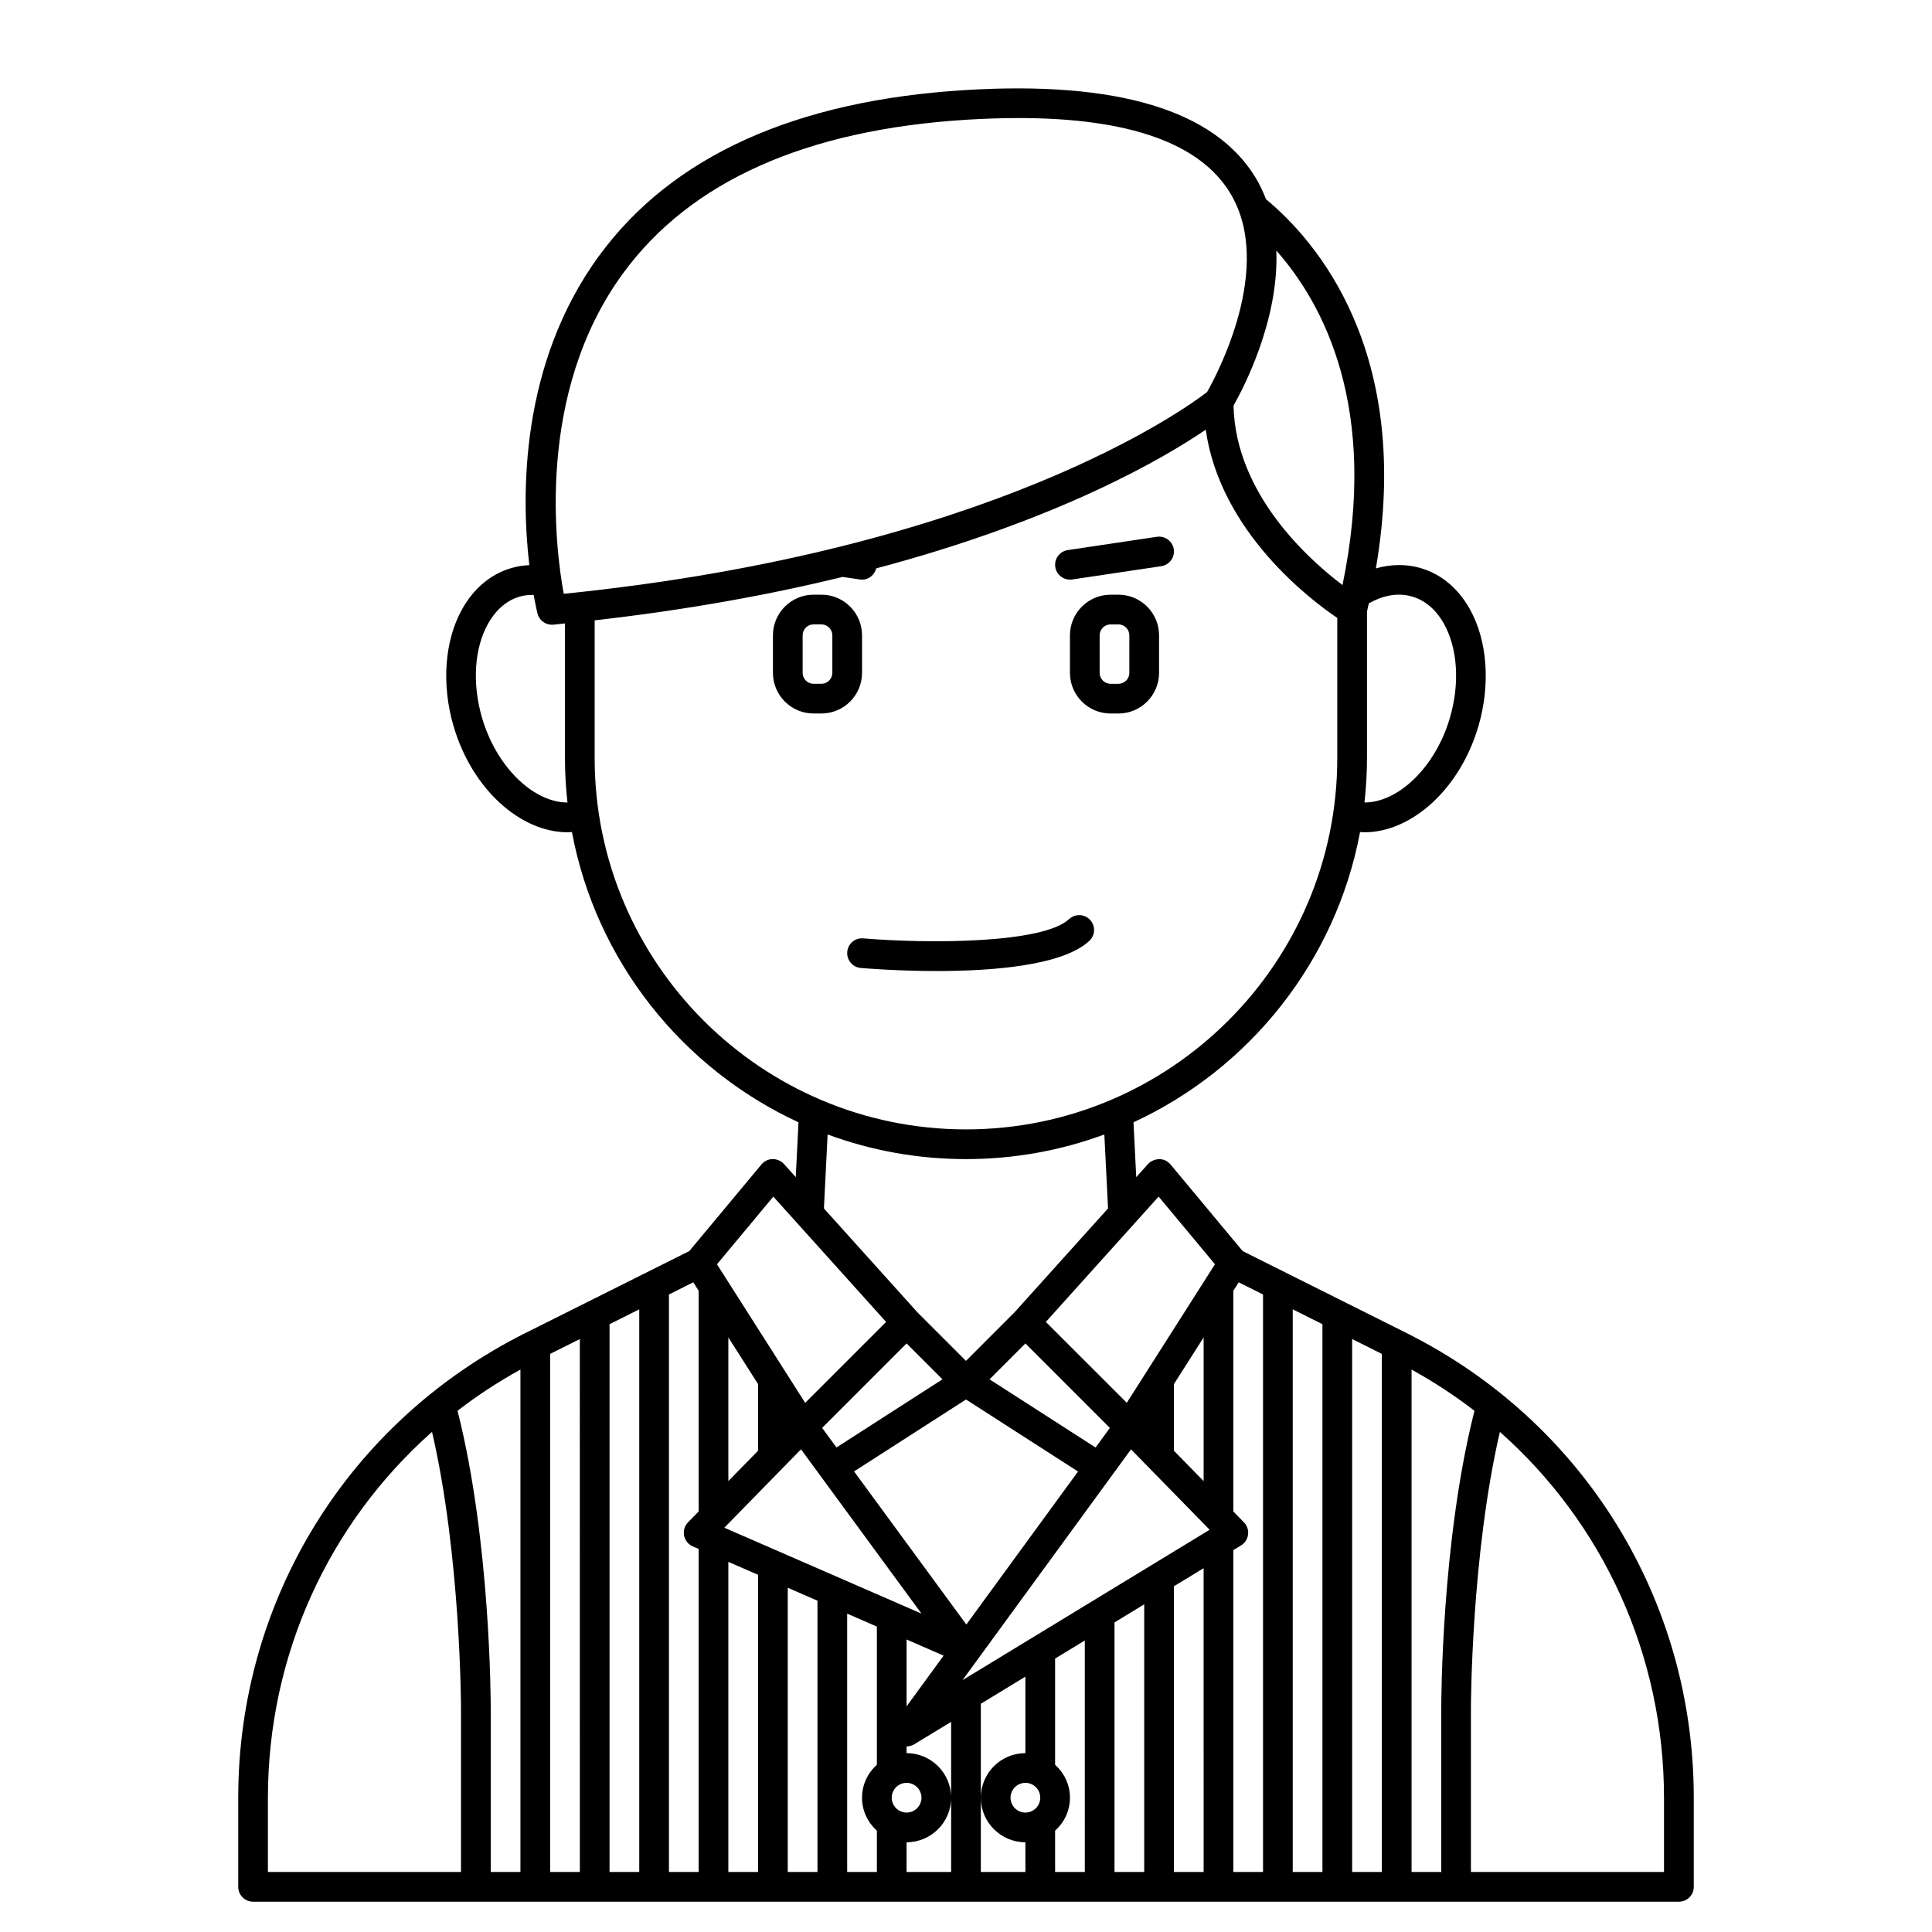 <?xml version="1.0" encoding="UTF-8"?>
<!-- Uploaded to: ICON Repo, www.svgrepo.com, Generator: ICON Repo Mixer Tools -->
<svg fill="#000000" width="800px" height="800px" version="1.1" viewBox="144 144 512 512" xmlns="http://www.w3.org/2000/svg">
 <g>
  <path d="m372.45 322.31v-9.941c0-5.941-4.832-10.773-10.773-10.773h-2.07c-5.938 0-10.77 4.832-10.77 10.773v9.941c0 5.941 4.832 10.773 10.77 10.773h2.07c5.941 0 10.773-4.832 10.773-10.773zm-7.871 0c0 1.598-1.301 2.902-2.902 2.902h-2.07c-1.598 0-2.898-1.305-2.898-2.902v-9.941c0-1.598 1.301-2.902 2.898-2.902h2.07c1.602 0 2.902 1.305 2.902 2.902z"/>
  <path d="m440.39 301.6h-2.07c-5.941 0-10.773 4.832-10.773 10.773v9.941c0 5.941 4.832 10.773 10.773 10.773h2.07c5.938 0 10.773-4.832 10.773-10.773v-9.941c0-5.941-4.836-10.773-10.773-10.773zm2.898 20.715c0 1.598-1.301 2.902-2.898 2.902h-2.07c-1.598 0-2.902-1.305-2.902-2.902v-9.941c0-1.598 1.305-2.902 2.902-2.902h2.07c1.598 0 2.898 1.305 2.898 2.902z"/>
  <path d="m427.55 297.61c0.191 0 0.391-0.012 0.586-0.043l23.617-3.523c2.148-0.324 3.633-2.32 3.312-4.477-0.324-2.152-2.348-3.625-4.477-3.312l-23.617 3.523c-2.148 0.324-3.633 2.32-3.312 4.477 0.293 1.953 1.973 3.356 3.891 3.356z"/>
  <path d="m432.88 387.77c-1.477-1.59-3.977-1.68-5.562-0.195-6.941 6.473-37.141 6.562-54.535 5.102-2.219-0.191-4.07 1.43-4.254 3.594-0.18 2.164 1.426 4.07 3.594 4.254 1.988 0.164 10.219 0.809 20.125 0.809 14.824 0 33.398-1.43 40.438-7.992 1.59-1.488 1.676-3.981 0.195-5.57z"/>
  <path d="m516.71 497.25-43.383-21.691-19.133-22.969c-0.73-0.883-1.805-1.395-2.953-1.418-1.141 0.066-2.234 0.453-3 1.305l-3.129 3.477-0.727-14.531c30.777-14.211 53.637-42.699 60.043-76.93 0.379 0.02 0.754 0.074 1.133 0.074 12.566 0 25.395-11.504 30.254-28.184 3.207-11.016 2.371-22.559-2.246-30.871-3.141-5.656-7.742-9.465-13.305-11.027-3.742-1.047-7.715-0.969-11.641 0.152 9.863-57.648-16.043-87.02-29.121-97.836-0.746-1.922-1.609-3.816-2.719-5.652-10.812-17.926-36.723-25.754-77.023-23.277-45.043 2.766-77.66 17.52-96.949 43.855-21.074 28.773-20.691 63.609-18.539 82.039-1.539 0.07-3.055 0.301-4.539 0.715-5.566 1.562-10.168 5.375-13.305 11.027-4.617 8.312-5.461 19.852-2.25 30.871 4.856 16.676 17.68 28.184 30.254 28.184 0.379 0 0.754-0.055 1.133-0.074 6.406 34.23 29.27 62.719 60.043 76.93l-0.727 14.531-3.129-3.481c-0.762-0.852-1.93-1.312-3-1.305-1.141 0.023-2.215 0.539-2.953 1.418l-19.133 22.969-43.383 21.691c-46.969 23.496-76.152 70.711-76.152 123.22v23.566c0 2.176 1.762 3.938 3.938 3.938h377.86c2.172 0 3.938-1.758 3.938-3.938v-23.566c0-52.512-29.184-99.727-76.152-123.21zm9.238 142.84h-7.871v-133.14c5.883 3.254 11.457 6.894 16.668 10.922l-0.125 0.523c-8.605 34.23-8.672 76.516-8.672 78.297zm-244.03 0h-7.871v-43.395c0-1.781-0.062-44.066-8.664-78.281l-0.133-0.551c5.211-4.019 10.785-7.66 16.668-10.914zm7.871-137.29 7.871-3.938 0.004 141.23h-7.871zm15.746-7.875 7.871-3.938v149.11h-7.871zm15.742-7.871 6.449-3.227 1.422 2.234v58.496l-2.812 2.879c-0.906 0.926-1.301 2.234-1.051 3.508 0.246 1.27 1.105 2.34 2.289 2.859l1.574 0.68v85.609h-7.871zm62.977 12.973 9.508 9.508-28.086 18.055-3.801-5.18zm15.746 14.855 29.691 19.086-29.602 40.547-29.754-40.57zm15.742-14.855 22.387 22.387-3.789 5.188-28.105-18.066zm-16.664 89.23 44.652-61.164 20.836 21.309zm-18.758 31.156c0-2.172 1.766-3.938 3.938-3.938 2.168 0 3.938 1.762 3.938 3.938 0 2.172-1.766 3.938-3.938 3.938-2.172 0-3.938-1.766-3.938-3.938zm-44.363-71.555 20.316-20.773 31.93 43.539zm48.297 29.629 9.812 4.273-9.812 13.445zm70.848-50.027v-17.664l7.871-12.367v38.082zm-110.21 0-7.871 8.051v-38.082l7.871 12.367zm-7.871 29.449 7.871 3.43v78.754h-7.871zm15.742 6.863 7.871 3.43v71.891h-7.871zm15.746 6.859 7.871 3.43v36.617c-2.398 2.16-3.938 5.262-3.938 8.738 0 3.477 1.539 6.574 3.938 8.738v10.938h-7.871zm15.742 60.59c6.512 0 11.809-5.297 11.809-11.809 0-6.512-5.297-11.809-11.809-11.809v-1.785c0.699 0 1.41-0.188 2.047-0.574l9.762-5.938v39.785h-11.809zm19.68-11.809v-24.898l11.809-7.188v20.277c-6.512 0-11.809 5.301-11.809 11.809 0 6.512 5.297 11.809 11.809 11.809v7.871h-11.809zm7.871 0c0-2.172 1.766-3.938 3.938-3.938 2.168 0 3.938 1.762 3.938 3.938 0 2.172-1.766 3.938-3.938 3.938-2.168 0-3.938-1.766-3.938-3.938zm11.809 8.738c2.398-2.16 3.938-5.262 3.938-8.738 0-3.477-1.539-6.574-3.938-8.738v-28.137l7.871-4.789 0.004 61.344h-7.871zm15.746-55.195 7.871-4.789v70.926h-7.871zm15.742-9.578 7.871-4.789 0.004 80.504h-7.871zm15.746-9.582 2.047-1.242c1.023-0.625 1.707-1.684 1.859-2.871 0.148-1.191-0.25-2.387-1.09-3.242l-2.816-2.883v-58.496l1.422-2.231 6.449 3.223v153.04h-7.871zm15.742-63.805 7.871 3.938v145.16h-7.871zm15.746 7.871 7.871 3.938v137.29h-7.871zm-51.285-37.75 14.93 17.93-23.371 36.719-21.445-21.441zm67.082-159.05c4.422 1.238 7.09 4.641 8.551 7.273 3.617 6.519 4.207 15.809 1.574 24.844-3.809 13.078-13.645 22.492-22.656 22.492 0.43-3.867 0.668-7.793 0.668-11.773v-38.84c0.172-0.727 0.32-1.438 0.484-2.156 2.957-1.68 7.019-3.062 11.379-1.84zm-18.352-3.019c-9.062-6.84-28.352-24.152-28.883-47.551 2.555-4.484 12.086-22.582 11.34-41.09 12.48 14.109 27.273 41.707 17.543 88.641zm-190.62-82.66c17.84-24.359 48.484-38.035 91.078-40.656 4.805-0.297 9.375-0.441 13.727-0.441 29.234 0 48.066 6.676 56.066 19.914 11.797 19.52-3.629 48.277-6.148 52.703-5.578 4.312-57.215 41.973-170.48 53.461-2.195-11.852-7.57-53.129 15.754-84.98zm-37.426 117.8c-2.633-9.043-2.043-18.328 1.574-24.844 1.461-2.633 4.133-6.035 8.551-7.273 1.152-0.324 2.352-0.426 3.57-0.406 0.504 2.809 0.926 4.559 1.016 4.922 0.441 1.766 2.027 2.981 3.812 2.981 0.125 0 0.25-0.004 0.379-0.016 1.047-0.098 2.047-0.219 3.086-0.324v35.68c0 3.981 0.238 7.902 0.664 11.773-9.016-0.008-18.844-9.406-22.652-22.492zm29.859 10.719v-36.508c24.949-2.828 46.766-6.879 65.719-11.5l4.551 0.676c0.195 0.027 0.395 0.043 0.586 0.043 1.781 0 3.312-1.238 3.762-2.984 48.273-12.832 76.062-29.086 87.324-36.758 3.852 27.105 27.855 45.16 34.859 49.891v37.141c0 54.258-44.141 98.398-98.398 98.398s-98.402-44.141-98.402-98.398zm61.734 99.746c11.434 4.219 23.785 6.527 36.668 6.527s25.234-2.305 36.668-6.527l0.98 19.598-24.762 27.512-12.887 12.891-12.887-12.887-24.758-27.508zm-14.387 16.473 29.887 33.207-21.445 21.441-23.371-36.719zm-133.94 159.35c0-37.859 16.125-72.758 43.492-97.008 7.609 32.75 7.676 72.82 7.676 73.238v43.398h-51.168zm369.98 19.629h-51.168v-43.402c0-0.414 0.059-40.438 7.676-73.23 27.371 24.25 43.492 59.145 43.492 97.004z"/>
 </g>
</svg>